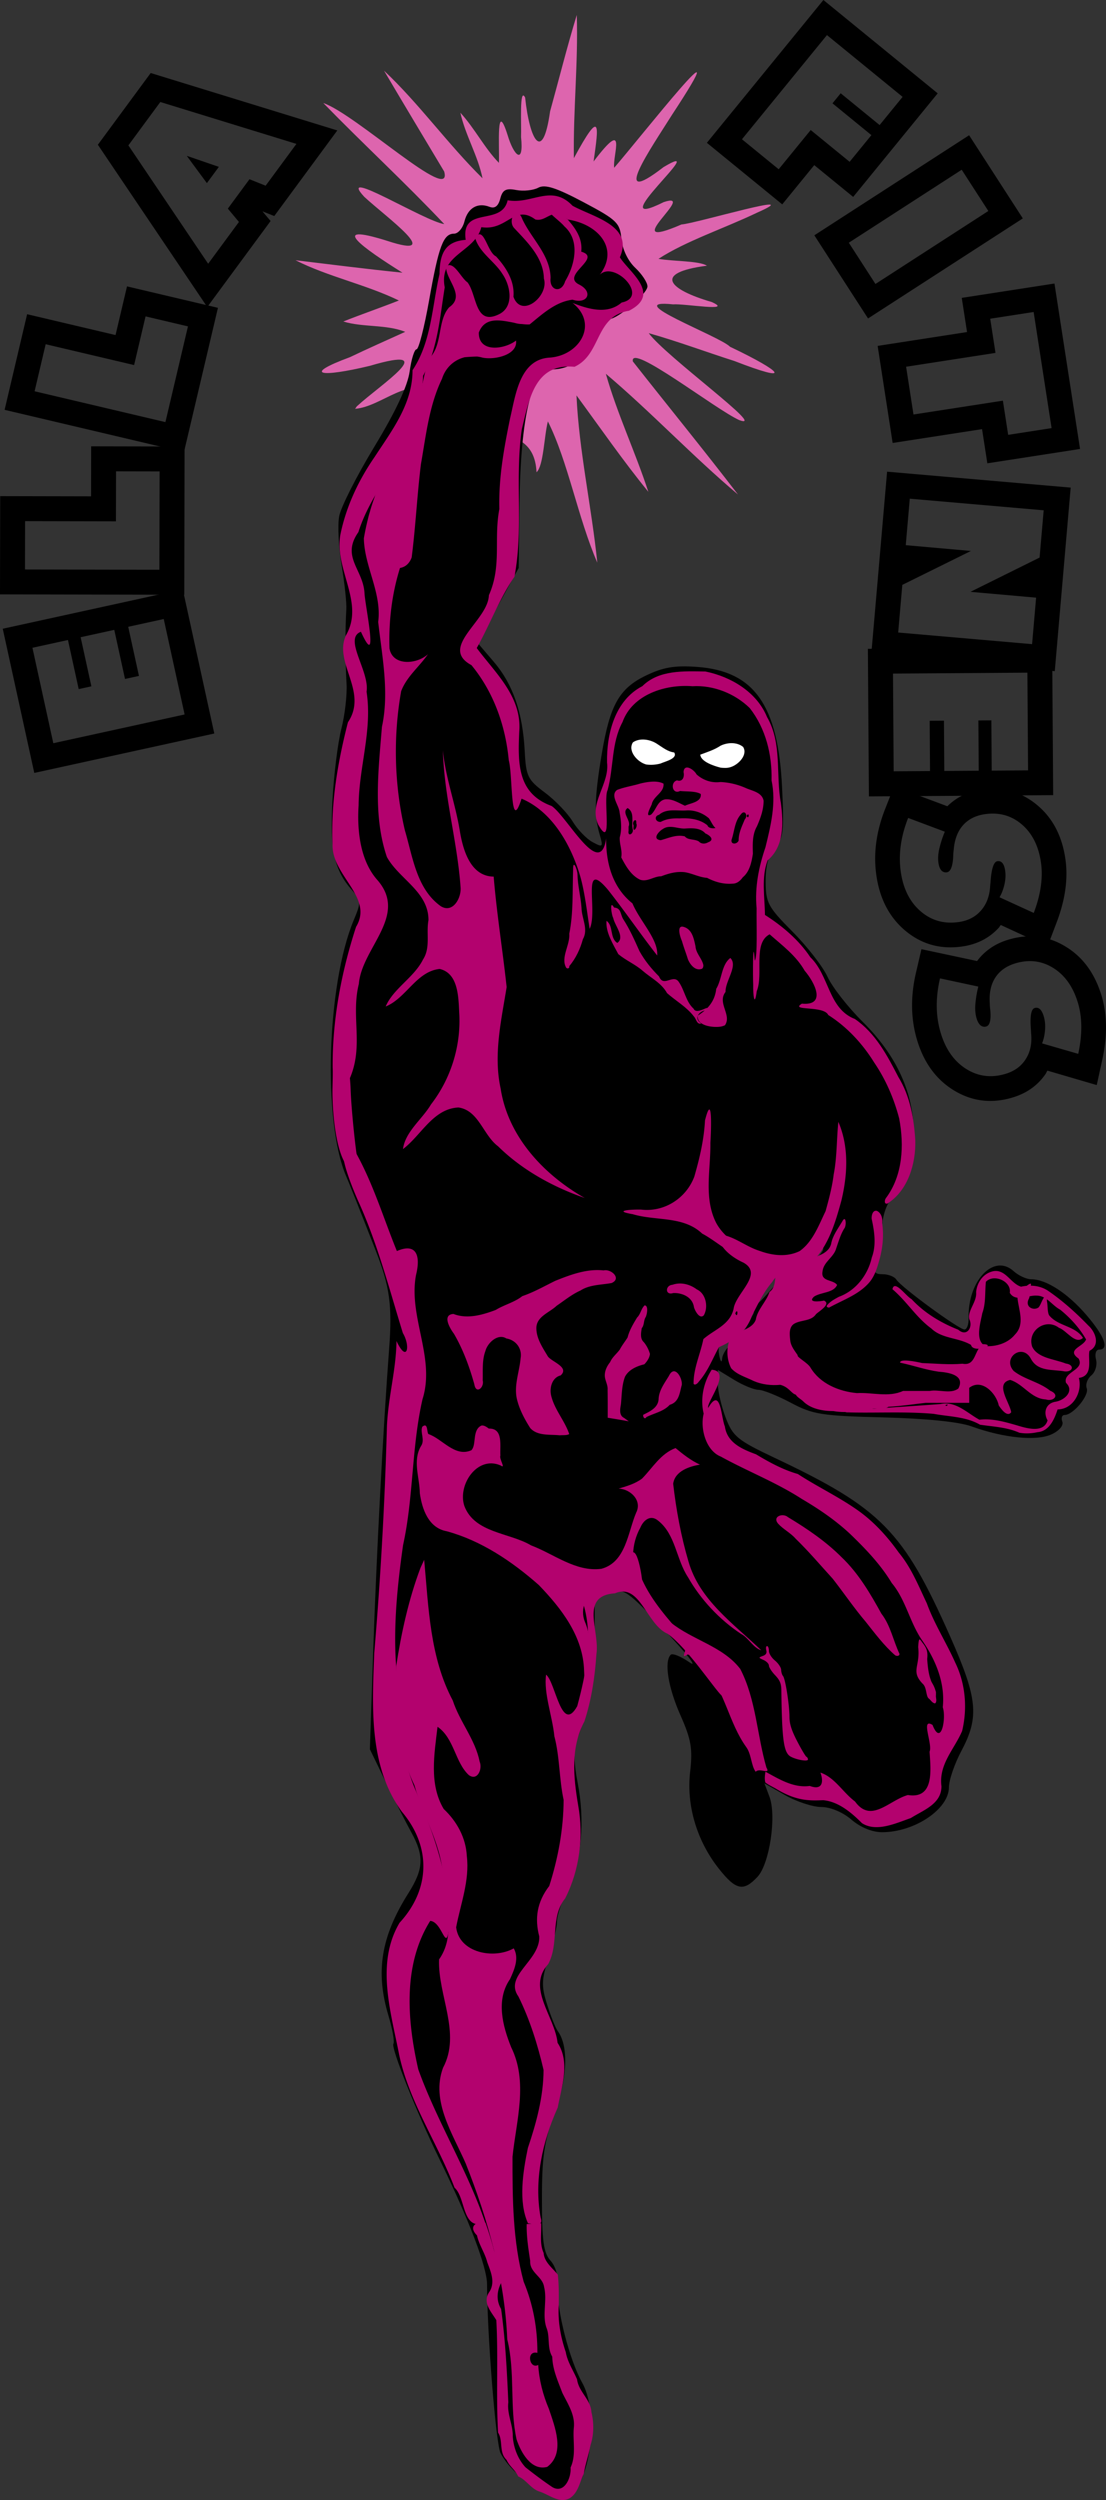 <?xml version="1.0"?>
<svg xmlns="http://www.w3.org/2000/svg" width="453.083" height="1023.626" viewBox="0 0 453.083 1023.626">
  <rect x="0" y="0" width="453.083" height="1023.626" fill="#333333" stroke="none"/>
  <path d="M146.303 166.266c9.37-8.673 35.385-25.38 5.184-16.473-20.228 4.859-27.897 3.76-8.11-3.56 7.48-3.595 15.096-6.928 22.635-10.365-7.813-3.113-17.404-1.776-25.376-4.232 7.53-2.988 15.23-5.628 22.773-8.598-13.592-6.586-29.123-9.771-42.348-16.489 14.608 1.747 29.194 3.623 43.812 5.097-16.12-10.047-30.998-20.79-6.288-13.042 24.263 7.973-.45-9.748-9.38-18.036-11.728-12.686 24.846 10.118 32.8 11.188-16.035-16.979-33.263-32.84-49.568-49.575 13.308 4.529 53.316 41.894 49.53 28.046-8.247-13.783-16.5-27.485-24.643-41.289 14.26 13.366 26.21 30.17 40.339 44.056-1.829-9.157-7.069-17.701-9.068-26.84 5.822 6.308 9.934 14.564 15.796 20.522.26-6.558-1.23-26.462 3.562-11.334 2.466 8.314 6.736 12.591 5.502.752.206-4.62-.75-20.847 1.67-16.159 1.83 17.409 7.192 27.219 10.222 5.678 3.644-13.161 6.958-26.45 10.931-39.478.618 19.522-1.494 39.12-1.188 58.637 11.278-20.848 10.178-13.423 8.072 1.35 14.126-18.567 7.674-2.396 8.447 2.568 10.817-12.473 53.04-66.352 23.672-21.653-8.312 13.24-26.132 38.917-3.479 21.403 20.875-12.532-26.94 27.78.08 14.32 14.672-4.915-20.212 21.028 7.277 9.15 5.91-.38 52.612-14.381 30.9-4.794-13.15 6.304-29.265 11.65-40.315 18.871 6.016 1.048 16.761.783 19.848 2.804-22.372 2.916-15.586 9.754 1.956 14.867 9.384 4.194-11.278.573-15.794.964-22.336-2.318 19.053 12.994 23.315 17.36 21.858 10.394 25.922 15.205 1.804 5.839-11.72-3.74-23.286-8.076-35.113-11.41 7.172 9.692 49.115 39.95 37.105 35.61-9.792-4.404-45.01-31.954-43.616-24.046 14.315 18.202 28.987 36.148 43.082 54.513-18.473-15.562-35.565-33.747-54.137-49.445 4.64 16.402 12.116 32.107 17.412 48.344-10.34-12.682-19.733-26.268-29.44-39.482.981 22.377 6.202 45.722 8.528 68.477-7.953-18.35-12.013-41.475-20.25-57.847-1.579 6.248-1.752 18.159-4.648 20.831-1.213-26.303-36.23-7.234-41.588-31.996-10.482-8.08-21.63 5.133-32.736 6.017l.79-1.13.041.01z" fill="#dd65ae" fill-rule="evenodd"/>
  <path d="M235.636 1019.496c7.29-9.552 8.863-33.211 2.912-43.805-5.294-9.427-10.615-30.233-10.014-39.16.292-4.336-.878-8.57-3.025-10.942-2.819-3.115-3.5-8-3.5-25.069 0-17.624.894-23.671 5.307-35.856 5.193-14.34 5.632-27.012 1.147-33.079-.878-1.188-2.834-6.085-4.347-10.882-2.386-7.568-2.299-10.117.659-19.274 1.874-5.805 3.408-12.47 3.408-14.813 0-2.342 2.023-8.438 4.495-13.545 5.588-11.542 7.04-27.516 3.937-43.289-1.524-7.746-1.693-13.818-.473-16.934 5.451-13.913 7.477-25.085 7.472-41.201v-17.82l6.18-1.815c5.883-1.727 6.971-.976 22.646 15.641 9.056 9.6 13.583 15.453 10.059 13.006-3.524-2.447-6.997-3.859-7.719-3.138-2.783 2.784-1.09 13.355 3.964 24.751 4.419 9.962 5.064 13.734 3.972 23.23-1.574 13.697 2.724 28.177 11.756 39.604 6.988 8.842 10.11 9.499 15.85 3.337 4.944-5.307 7.865-24.92 4.887-32.811l-2.064-5.468 8.462 4.84c4.655 2.662 11.329 4.85 14.832 4.864 3.797.015 8.784 2.102 12.35 5.168 3.683 3.168 8.511 5.144 12.572 5.146 13.281.004 27.368-9.457 27.368-18.382 0-2.925 2.316-9.668 5.146-14.984 7.348-13.803 6.603-21.415-4.562-46.609-19.246-43.429-28.289-52.64-71.96-73.295-15.226-7.203-17.14-8.77-20.067-16.432-1.779-4.658-3.234-10.971-3.234-14.03v-5.56l6.689 4.078c3.68 2.243 8.172 4.082 9.984 4.086 1.813.004 7.774 2.389 13.249 5.3 9.016 4.793 12.58 5.357 37.868 5.99 17.522.437 30.982 1.806 36.15 3.676 13.133 4.754 26.548 6.099 32.73 3.283 3.18-1.45 5.064-3.658 4.461-5.23-.574-1.496-.146-2.72.95-2.72 3.515 0 10.17-8.042 9.057-10.944-.592-1.542.26-3.913 1.892-5.268 1.633-1.355 2.493-4.282 1.912-6.504-.584-2.234-.028-4.041 1.242-4.041 4.285 0 2.325-5.402-5.112-14.091-7.674-8.965-16.547-14.724-22.684-14.724-1.948 0-5.199-1.5-7.223-3.331-8.098-7.328-18.815 3.891-18.42 19.282.066 2.547-.695 4.631-1.69 4.631-2.263 0-26.012-17.384-27.882-20.41-.759-1.227-3.276-2.23-5.594-2.23-3.242 0-3.852-.832-2.64-3.602.865-1.981 1.798-8.075 2.072-13.542.325-6.475 1.916-11.497 4.564-14.407 6.876-7.56 8.695-12.973 8.695-25.885 0-16.822-6.954-32.068-20.963-45.962-6.008-5.958-12.46-14.212-14.339-18.343-1.879-4.13-8.345-12.466-14.37-18.524-10.05-10.106-10.956-11.802-10.999-20.574-.031-6.527 1.185-10.92 3.833-13.847 3.409-3.767 3.76-6.751 2.9-24.617-1.626-33.765-11.437-47.67-34.83-49.361-9.194-.665-13.917.14-21.04 3.589-10.883 5.268-14.67 12.046-18.043 32.3-2.906 17.443-3.112 24.798-.908 32.388 1.62 5.582 1.478 5.76-2.798 3.47-2.478-1.325-6.172-5.152-8.21-8.502-2.037-3.35-7.15-8.661-11.362-11.801-7.01-5.226-7.706-6.66-8.237-16.932-.814-15.773-4.86-27.472-12.642-36.564l-6.69-7.817 8.432-15.323 8.433-15.323.318-25.727c.452-36.452 5.028-55.572 13.3-55.572 7.61 0 14.455-4.845 17.91-12.678 1.919-4.347 4.38-7.904 5.47-7.904 3.518 0 15.75-10.408 15.75-13.4 0-1.595-2.255-5.02-5.011-7.614-2.998-2.82-5.272-7.58-5.66-11.848-.596-6.554-1.862-7.777-15.529-15.018-11.24-5.955-15.776-7.402-18.546-5.92-2.016 1.08-6.073 1.502-9.016.94-4.246-.812-5.596-.081-6.544 3.545-.807 3.084-2.238 4.169-4.405 3.337-4.89-1.876-8.877.45-10.267 5.992-.69 2.748-2.593 4.996-4.23 4.996-4.407 0-6.302 5.05-10.238 27.271-1.955 11.038-4.269 20.068-5.142 20.068-.874 0-2.146 4.067-2.827 9.038-.82 5.975-5.716 16.42-14.449 30.822-7.265 11.98-13.76 24.817-14.434 28.524-.673 3.707-.219 12.761 1.01 20.12 1.227 7.357 2.095 15.461 1.928 18.008-.498 7.579-.458 21.562.087 30.359.28 4.528-.676 12.864-2.124 18.524-1.449 5.66-3.093 18.91-3.654 29.443-1.076 20.185.749 28.471 8.08 36.69 3.68 4.127 3.72 4.85.646 12.205-11.047 26.439-12.71 82.582-3.106 104.843 1.528 3.54 4.212 10.296 12.266 30.873 5.567 14.225 6.657 22.237 5.363 39.434-2.506 33.31-5.262 85.668-6.592 125.223l-1.316 39.106 6.493 13.378c3.57 7.358 8.271 16.62 10.446 20.582 5.355 9.756 5.109 15.032-1.168 24.975-11.23 17.79-13.57 32.181-8.154 50.174 1.645 5.467 2.552 10.651 2.015 11.52-1.033 1.672 9.535 28.123 18.824 47.115 12.057 24.651 19.52 44.238 19.537 51.272.051 20.85 3.65 65.71 5.555 69.227 6.686 12.345 25.542 21.616 30.568 15.03zm60.638-470.73c1.448-.483 4.91-3.292 7.693-6.242l5.06-5.365-2.672 5.146c-1.47 2.83-4.377 6.356-6.461 7.835-2.085 1.479-3.916 4.258-4.07 6.174-.155 1.917-.708 1.2-1.231-1.593-.566-3.023.113-5.433 1.681-5.955zm15.016-19.747c1.867-2.85 5.93-6.716 9.027-8.592 3.097-1.876 8.178-5.158 11.291-7.294 3.113-2.135 5.66-2.996 5.66-1.912 0 2.598-10.124 10.502-13.453 10.502-1.434 0-5.245 3.097-8.47 6.883-6.702 7.87-9.1 8.113-4.055.413z" fill-rule="evenodd"/>
  <path d="M345.935 499.143c.73.076.71 3.069-.155 3.974-1.488 2.474-2.272 5.274-3.202 7.985-.993 3.732-5.252 5.54-5.632 9.53-.759 4.25 4.372 3.172 5.98 5.478-1.435 3.331-6.553 2.884-9.452 4.783-2.858 2.64 2.546 1.969 4.09 1.62 3.012 1.414-1.913 4.292-3.242 5.517-1.963 2.956-5.906 2.34-8.718 3.82-2.514 1.284-2.154 4.511-1.89 6.867.202 2.395 1.824 4.307 3.047 6.134-.428.858 4.091 3.053 5.285 5.13 3.95 6.582 11.616 9.718 18.981 10.417 6.258-.379 12.966 1.852 18.904-.887 3.639.012 7.278.015 10.917 0 3.877-.726 8.493 1.385 11.728-.965 2.98-5.577-4.07-6.624-7.985-6.905-5.384-.75-10.534-2.594-15.856-3.704-.137-1.787 6.495-.426 9.027.154 5.486.184 11.014.77 16.512.27 5.478 1.04 4.772-5.26 7.793-7.33 4.951.681 10.52-.63 13.772-4.668 4.06-4.175 1.55-9.764 1.003-14.66-.273-1.857.582-3.082 1.66-3.587.717-.337 3.13-2.802 3.78-2.508.434.197-.824 2.985-.617 3.472.26.615.273 1.455-.116 2.546-1.97 3.478 1.846 5.188 3.896 3.704 1.224-1.442 1.451-3.79 3.202-5.054.303.125.158 2.144.27 2.662.369 1.693.059 4.909 1.12 5.903 3.673 4.223 10.496 4.034 13.618 8.95-3.13 2.941-6.71-3.066-9.838-4.128-5.417-4.134-13.065 1.136-10.995 7.677 2.218 4.795 9.142 5.081 13.773 6.944 3.731.482 3.022 3.515-.386 3.24-4.987-.927-11.032.194-13.888-5.169-3.478-6.61-11.876-.347-7.06 4.977 4.41 3.494 10.51 4.497 14.968 8.101 4.142 1.647 1.469 4.615-1.813 3.55-6.032-.27-9.179-6.338-14.583-7.986-6.42 1.422-.197 9.258.425 13.232-1.654 2.267-4.197-1.438-5.093-2.739-1.03-5.03-6.959-11.246-12.114-7.252v6.134c-5.93-.032-11.853.044-17.784 0-5.052.554-10.114 1.354-15.316 1.62-1.714 1.25-3.854.56-5.825.733-5.513.862-11.107 2.036-16.705 1.041-4.466-.024-9.349-.915-12.46-4.064-.74-.749-2.43-1.625-2.941-2.648-1.884-.495-2.81-3.13-6.357-4.051-3.678.347-7.446-.08-10.88-1.543-3.135-1.588-6.904-2.567-9.258-5.247-1.718-3.301-1.961-7.414-.888-10.956 1.974-4.791 9.013-3.99 10.957-8.835.707-4.332 4.31-7.338 5.632-11.419 2.72-1.902 2.04-5.553 2.893-8.526-.838-4.127 4.38-4.915 7.022-2.623 3.03.941 5.658-1.371 8.101-2.778 2.838-1.274 6.234-2.263 7.215-5.671.604-3.465 2.755-6.235 4.513-9.182.412-.809.721-1.105.965-1.08z" fill="#b3026e" fill-rule="evenodd"/>
  <path d="M290.45 344.878c.002-.248.072-.872.158-1.387l.155-.936-1.557-.18-1.557-.181-.174-1.392-.174-1.391H271.186l-.081.707c-.064.556-.233.725-.789.79-.675.077-.708.145-.708 1.479v1.397h1.544c1.453 0 1.544-.036 1.544-.61 0-.504.166-.636.965-.768 1.259-.208 6.055-.206 8.747.003 1.982.154 2.122.204 2.122.745 0 .517.167.6 1.544.759 1.409.163 1.544.233 1.544.797 0 .577.093.618 1.415.618 1.175 0 1.415-.076 1.418-.45zM291.991 337.095c0-.686-.085-.772-.772-.772-.686 0-.772-.085-.772-.771s-.085-.772-.771-.772c-.642 0-.772-.104-.772-.614 0-.55-.146-.631-1.415-.79-1.25-.156-1.415-.245-1.415-.764v-.588l-5.725-.123c-7.235-.155-7.91-.095-7.91.7 0 .532-.158.618-1.416.775-1.27.159-1.415.24-1.415.79 0 .51-.13.614-.772.614-.686 0-.772.086-.772.772 0 .771 0 .771 1.544.771 1.45 0 1.544-.037 1.544-.605 0-.573.112-.613 2.122-.77 1.168-.09 4.525-.166 7.461-.167l5.339-.002v.772c0 .772 0 .772 1.543.772 1.544 0 1.544 0 1.544.772 0 .764.015.772 1.415.772 1.4 0 1.415-.007 1.415-.772zM259.06 337.095v-5.145h-.772c-.686 0-.772-.086-.772-.772 0-.652-.1-.772-.643-.772-.608 0-.643.077-.643 1.415 0 1.316.041 1.415.608 1.415.528 0 .63.156.772 1.194.09.656.163 2.682.163 4.502v3.309h1.287v-5.146zM302.54 341.726c0-2.273.014-2.315.617-2.315.564 0 .634-.135.797-1.544.16-1.381.241-1.544.764-1.544.51 0 .608-.17.76-1.324.196-1.47 0-1.849-.915-1.72-.446.063-.63.275-.69.793-.064.556-.216.708-.708.708-.593 0-.626.08-.626 1.543 0 1.544 0 1.544-.771 1.544h-.772V344.042H302.539v-2.316z" fill-rule="evenodd"/>
  <path d="M291.554 560.83c-3.457 5.322-4.737 12.128-3.281 17.969-1.554 6.075.941 15.178 6.968 17.563 10.955 6.042 22.642 10.533 33.188 17.343 7.114 4.186 13.624 8.611 19.656 14.188 6.39 6.149 12.596 12.575 17.219 20.25 5.827 6.957 7.398 16.29 12.594 23.687 5.458 7.92 9.368 17.368 8.312 27.188 1.48 4.183-.577 16.39-4.187 7.25-5.045-3.168.15 7.964-1.22 10.937.456 7.314 2.064 19.512-8.874 17.75-7.652 2.096-15.054 11.802-21.656 2.657-4.925-3.648-8.3-9.882-14.188-11.844 1.412 3.792.818 7.425-4.344 5.469-6.688.928-12.566-2.8-18.156-5.813-.108.638-.545 2.85-.04 4.415 1.633 1.208 3.206 1.857 4.66 2.733 8.468 5.107 14.062 4.661 19.068 4.508 6.186.567 11.538 5.073 15.812 9.375 5.883 3.854 13.892.068 20.031-2.062 5.096-3.242 12.56-5.712 12.563-13-1.162-9.067 5.197-15.022 8.469-22.656 2.227-9.308 1.384-19.394-2.844-28.032-3.647-8.177-8.548-15.767-11.625-24.25-3.415-7.161-6.377-14.628-11.5-20.781-4.392-6.176-9.598-11.98-15.688-16.5-8.082-5.94-17.541-10.333-25.656-15.656-6.075-1.726-11.806-4.863-17.125-8.063-5.55-2.053-11.8-4.644-12.75-11.375-1.65-4.048-1.663-16.506-6.844-7.625-.857-2.24 9.83-15.071 1.438-15.625zM198.832 910.227c-7.345-21.765-19.74-41.425-27.484-62.95-4.541-19.964-6.409-42.722 4.888-60.778 5.246.35 6.515 14.388 7.877 1.62.141-19.083-6.374-37.01-13.553-54.39-7.233-16.318-7.597-34.141-8.288-51.618-1.178-16.549.534-33.093 2.84-49.434 4.333-19.677 3.46-40.041 7.965-59.743 5.387-17.016-5.85-33.683-2.662-50.836 2.11-8.527-.193-13.2-7.828-9.858-5.662-13.877-9.88-28.234-17.47-41.461-10.165-6.47-.544 16.094 1.533 20.795 7.938 17.284 12.947 36.613 18.374 54.217 3.326 5.64 1.627 12.403-2.596 3.263-.18 11.91-3.272 22.19-3.91 34.616a1629.328 1629.328 0 01-5.197 93.104c-.815 22.073-2.385 46.337 11.37 65.098 12.04 14.274 11.596 31.73-1.014 45.4-9.828 16.582-3.555 36.464-.183 53.907 4.044 19.372 15.708 36.152 22.701 54.54 4.814 4.28 2.867 17.745 12.637 14.508zM286.222 565.77c3.706-4.162 5.691-9.443 8.293-14.19 5.744-2.502 11.306-6.367 13.42-12.62 2.433-4.753 4.841-9.929 8.433-14.093 3.531-6.09 11.505-3.277 16.003-7.885 7.002-6.605 9.833-16.388 12.311-25.41 2.54-10.596 3.164-22.026-1.242-32.24-.73 7.037-.54 14.571-1.909 21.498-.61 5.092-1.957 10.132-3.319 15.056-2.834 5.822-5.232 12.552-10.645 16.374-5.306 2.56-11.234 1.82-16.555-.159-5.75-1.771-11.204-6.709-16.99-6.638.491 5.405 5.925 9.43 10.604 11.543 8.279 4.739-3.26 12.484-4.103 18.89-1.53 6.648-7.976 8.485-12.38 12.395-1.213 6.038-4.104 12.038-4.012 18.296.599.851 1.769-.298 2.091-.817zm15.006-28.048c1.278-2.839.995 2.666 0 0z" fill="#b3026e" fill-rule="evenodd"/>
  <path d="M143.34 441.435c5.723-13.312.35-25.297 3.665-38.57 1.19-14.845 20.48-28.013 7.473-42.68-6.813-7.78-8.255-19.816-7.569-30.424.117-15.661 5.706-30.795 3.254-46.544 1.366-8.308-9.624-21.81-2.304-24.546 7.55 16.512 1.795-10.056 1.469-15.755-.499-9.818-9.698-14.819-2.51-25.037 3.062-9.628 7.767-16.152 12.268-24.623 6.793-11.375 13.81-25.325 14.232-39.39 6.1-11.334 6.987-24.811 8.874-36.208-2.566-13.766 12.311-14.117 14.996-24.653 10.614 1.657 13.431-9.578 22.124-3.136 4.822 1.16 7.178-5.773 13.318.037 12.14 1.765 21.294 11.705 13.065 22.599 6.032-5.973 20.424 9.055 8.965 11.364-5.826 5.06-13.735 2.67-20.11.164 10.718 8.526 2.977 21.403-9.173 22.37-12.493.595-14.118 15.223-16.402 24.82-2.502 12.234-4.747 24.427-4.412 37.193-2.372 12.526 1.09 23.18-4.29 35.304-.301 10.442-20.681 21.318-7.145 28.615 9.037 10.938 13.971 24.758 15.294 38.954 1.712 6.174.523 30.6 5.24 15.714 12.506 5.261 20.18 18.843 23.95 31.491 2.013 6.762 3.034 16.347 3.955 21.817 3.533-7.407-3.703-29.367 7.59-15.873 6.965 8.842 13.251 18.06 20.069 26.789.532-6.629-7.041-13.983-10.142-21.351-8.743-6.98-10.871-17.635-10.761-26.623-2.427 17.117-15.929-8.958-22.371-13.263-14.003-5.116-13.818-17.39-13.235-30.457 1.138-14.27-9.823-24.016-17.413-34.196 5.414-9.647 9.52-20.72 15.451-29.192 3.777-19.87.07-40.472 3.024-60.444 3.055-12.3 5.265-27.082 21.569-25.52 11.162-5.133 8.214-20.654 22.306-22.947 13.535-6.859-.037-15.91-3.716-21.893 5.712-12.962-10.784-16.365-19.406-21.106-8.632-9.054-16.602-.422-26.577-2.243-2.401 10.854-19.204 2.022-17.176 16.211-8.753.658-10.625 6.053-10.727 13.995-3.09 13.46-3.304 27.723-11.057 39.381.057 13.762-8.504 24.759-15.546 35.54-6.623 9.607-11.669 20.31-14.016 31.834-2.463 14.375 10.015 27.857 2.293 41.184-5.19 11.276 9.218 23.073.813 35.585-4.16 16.25-7.056 32.989-6.29 49.883-.534 12.946 16.964 21.668 9.611 33.897-6.043 18.6-9.727 37.978-9.58 57.622.104 2.08.003 5.022-.069 8.266-.238 10.758 1.99 36.79 10.95 33.652-.642-2.908-1.335-8.04-1.935-13.499-.801-7.279-1.438-15.138-1.572-19.076a78.874 78.874 0 00-.314-5.032z" fill="#b3026e" fill-rule="evenodd"/>
  <path d="M363.489 492.815c8.482-5.304 11.727-16.371 11.47-25.889-.556-8.918-2.099-18.108-6.92-25.925-4.593-8.88-9.374-17.989-17.82-23.772-10.95-4.249-10.386-17.719-18.253-25.297-4.734-7.133-11.626-12.902-18.594-17.319-.073-7.328-1.576-15.324 1.108-22.367 6.817-5.713 6.456-15.416 5.418-23.44-2.175-11.698.595-24.382-5.67-35.212-4.222-10.257-14.745-16.51-25.229-18.654-8.845-.132-19.072-.733-25.863 6.004-11.223 5.81-14.662 19.463-14.455 31.257 1.116 8.861-7.635 16.577-3.61 25.443 6.12 10.88 1.904-10.332 3.845-14.15 2.55-9.246 1.453-19.195 6.115-27.868 4.074-11.288 17.57-15.546 28.637-14.65 8.55-.519 17.362 2.965 23.475 8.949 6.572 8.398 9.193 19.082 8.927 29.605 1.96 9.226-.274 18.37-2.492 27.374-2.712 7.956-4.436 16.308-3.626 24.99-.107 6.18.45 20.248-.759 21.408-.806-11.015-.81 6.642-.634 9.905-.102 4.12.531 9.644 1.45 2.628 2.877-6.977-1.699-19.655 5.274-23.285 5.14 4.533 10.834 8.716 14.362 14.912 4.057 4.714 9.085 14.413-1.148 13.474-5.154 3.155 8.967.63 10.803 4.648 7.695 4.867 14.043 11.743 18.836 19.483 4.712 6.928 8.081 14.69 10.223 22.886 2.083 10.981 1.497 23.334-5.423 32.584-.465.535-.953 2.562.553 2.278z" fill="#b3026e" fill-rule="evenodd"/>
  <path d="M304.315 359.178c2.8-2.288 3.59-6.231 4.113-9.608-.09-3.784-.31-7.796 1.652-11.205 1.447-3.326 2.758-6.864 2.735-10.534-.665-3.396-4.567-3.976-7.218-5.14-3.279-1.468-6.878-2.348-10.46-2.5-3.61.483-7.146-.748-9.785-3.121-1.051-1.984-5.129-4.711-5.327-.917.443 1.889-.355 4.142-2.673 3.357-2.9.772-1.99 5.986 1.246 4.355 2.725.3 6.334-.034 8.47 1.232.425 3.36-4.225 3.695-6.456 4.806-2.58-1.129-5.084-2.867-8.05-2.625-3.246.525-3.697 4.289-5.814 6.228-2.707 1.457-.192-3.076.235-4.141.67-3.487 5.21-4.831 4.826-8.518-2.607-1.384-6.457-.76-9.421-.057-3.157.976-6.45 1.411-9.613 2.648-2.987 2.266.917 6.344 1.06 9.304.622 3.346.983 6.805.049 10.113-.166 2.755 1.16 5.434.605 8.19 1.86 3.525 4 7.402 7.764 9.156 2.99.994 5.65-1.443 8.602-1.402 3.113-1.209 6.309-2.073 9.642-1.684 3.163.492 5.963 2.106 9.171 2.318 3.24 1.698 6.717 2.667 10.404 2.38 1.86.006 3.228-1.213 4.242-2.635zm-4.631-15.326c1.22-3.473 1.222-7.51 3.803-10.383 1.591-2.22 3.086.473 1.622 2.013-1.138 2.778-2.567 5.58-2.52 8.659-.52 1.523-3.275 1.858-2.905-.289zm-13.378.688c-1.793-1.115-4.486-.449-5.749-2.088-3.508-.876-6.739.724-9.907 1.567-3.652-.442-.767-3.64.954-4.63 2.806-1.853 5.975-.028 8.944-.153 2.892-.172 6.318-.387 8.422 2.014 1.677.676 4.018 2.6 1.092 3.632-1.15.702-2.82.743-3.756-.342zm-28.815-6.09c1.231-2.54-3.125-5.662-.385-7.603 3.145 1.908 1.346 6.01 2.15 8.902.209 1.805-2.212 2.967-1.752.35-.015-.55.015-1.1-.015-1.65zm2.058-.515c-.864-1.599 1.396-3.41 1.1-.824.803 1.532-1.543 4.43-1.091 1.162v-.338zm30.267 0c-3.197-2.615-7.478-3.08-11.457-2.846-2.774-.103-5.417.181-7.661 1.424-2.188.186-2.942-2.334-.693-2.914 3.044-2.674 7.338-1.53 11.007-1.763 3.458-.247 6.803.984 9.38 3.195.947 1.333 1.657 3.175 2.732 3.983-1.012.291-2.968.118-3.308-1.08zm16.043-3.86c1.22-2.071 1.032 1.934 0 0zM425.049 586.391c5.165-.4 7.17-6.207 8.215-9.319 6.51-.06 10.222-7.32 8.695-12.894 6.235-.845 3.518-8.118 4.374-11.116 4.522-2.254 2.444-7.727-.491-10.337-4.902-5.063-10.187-9.85-16.02-13.896-3.434-2.521-7.648-2.84-11.545-2.005-4.275-1.3-6.364-7.35-11.48-6.318-4.108.93-6.569 4.642-6.918 8.533.374 4.121-3.653 7.565-2.772 11.132 1.581 3.292-1.086 7.35-4.526 4.276-7.176-2.832-13.948-6.904-19.142-12.525-2.248-1.155-7.06-8.192-7.834-4.053 5.798 4.89 9.726 11.555 15.906 16.06 4.378 4.27 11.212 3.708 16.278 6.736.798 3.645 11.18-.217 4.783-.308-2.791-2.701-.91-8.776-.165-12.671 1.523-4.179 1.03-8.693 1.471-12.86 3.204-3.421 10.576-.215 9.785 4.497 2.329 3.925 7.338.961 10.918 1.158 4.142-.04 6.357 3.962 9.717 5.744 4.227 3.419 7.961 7.542 10.621 12.193-1.045 3.026-8.313 4.121-3.067 7.828 2.667 4.77-6.57 5.43-5.142 9.963 3.513 3.368-.599 7.106-4.266 7.71-4.178.678-5.066 4.53-3.299 7.64-1.556 5.384-8.686 3.225-12.696 1.993-4.922-1.407-10.026-2.881-15.216-2.259-4.997-2.675-9.69-7.809-15.983-6.412-11.445.88-22.949 1.516-34.407 2.43-1.595.872-7.57.963-2.617 1 11.41.25 22.873-.419 34.247.574 6.394 1.194 13.241 1.097 18.995 4.449 5.48.822 11 1.009 16.117 3.287 2.468.437 5.024.315 7.464-.23zm-37.734-11.046c1.78-.914.4.98 0 0zM339.652 535.382c5.46-3.024 11.674-5.103 16.012-9.793 2.793-2.93 3.812-6.972 4.86-10.76 1.149-4.573 1.564-9.372.841-14.049.303-1.86-.331-4.19-2.167-5.009-1.742-.382-2.225 2.021-2.108 3.3 1.116 5.17 1.973 10.741.039 15.833-1.565 7.081-6.542 13.544-13.462 16.052-1.734.953-3.585 1.912-4.842 3.48-.487.654.297.945.827.946zM233.52 1022.804c3.436-2.304 3.942-6.563 5.614-9.878.689-4.077 2.012-7.763 2.77-11.776 1.433-4.358 1.448-9.128.368-13.553-.311-5.239-5.204-8.244-5.876-13.384-1.55-3.675-3.931-7.108-4.628-11.193-2.084-6.12-3.28-12.555-2.876-19.034.031-4.206.096-8.426-.375-12.612-2.194-2.848-5.493-5.024-5.815-8.934-1.731-3.862-.844-8.05-1.018-12.117l-5.917.309c-.123 5.088.695 10.1 1.426 15.066-.288 4.802 5.09 6.376 5.699 10.685 1.391 5.58-.972 11.561 1.089 17.005 1.316 3.481.15 8.115 2.252 11.514.098 5.18 2.324 10.041 4.125 14.812 2.234 4.556 5.363 9.085 4.698 14.434-.46 5.363 1.05 11.126-1.326 16.17.386 3.977-2.496 10.958-7.496 7.988-3.763-2.524-7.404-5.276-10.96-8.084-3.157-3.403-4.915-8.133-5.214-12.667.123-4.731-2.417-9.12-1.819-13.925-.552-12.763-1.22-25.578-2.952-38.227-2.177-3.65-1.665-7.652.144-10.909-.637-4.512-1.642-9.023-3.119-13.312-.95-3.745-2.165-7.407-3.402-11.065-4.351-.761-6.954 1.771-3.509 5.142.825 3.906 3.212 7.098 4.203 10.971 1.388 3.847 3.316 7.961 1.025 11.922-3.236 4.475.45 8.165 2.69 11.816.834 15.328-.153 30.712.721 46.047 2.168 3.399.252 8.081 3.442 11.125 1.346 2.899 3.443 3.89 4.816 6.831 3.24 1.303 5.167 5.028 8.68 6.175 4.137 1.283 8.217 5.156 12.54 2.658zM233.195 587.173c-1.897-5.64-6.243-10.232-7.486-16.117-.601-3.083.567-7.068 3.96-7.897 3.722-3.348-3.531-5.512-5.208-7.744-2.102-3.546-4.7-7.27-4.734-11.546-.045-4.829 5.34-6.398 8.294-9.224 3.214-2.179 6.208-4.664 9.787-6.258 3.757-2.425 8.482-2.275 12.727-3.055 4.264-1.833-.177-5.896-3.262-5.17-6.858-.766-13.546 1.752-19.8 4.26-4.464 2.182-8.775 4.66-13.501 6.264-3.235 2.558-7.378 3.506-10.866 5.647-5.425 2.056-11.68 3.865-17.335 1.653-4.825.29-1.412 5.988.186 8.114 3.768 6.456 6.344 13.503 8.355 20.678.681 4.312 4.176 1.283 3.432-1.594.123-4.025-.326-8.171 1.11-12.024.881-3.383 5.14-7.32 8.577-5.132 3.924.634 6.542 4.137 5.84 8.073-.468 5.55-2.773 11.006-1.537 16.637 1 4.287 3.13 8.267 5.471 11.956 2.948 3.349 8.07 2.54 12.102 2.984 1.236-.143 2.79.115 3.888-.505zM255.672 580.557c-2.22-1.076-1.595-3.783-1.292-5.715.36-3.718.315-7.572 1.64-11.112 1.545-2.974 4.853-4.373 7.941-5.13 1.093-1.123 2.159-2.694 2.298-4.264-.531-1.755-1.353-3.423-2.539-4.826-1.573-1.431-1.125-3.827-.817-5.694 1.117-1.322.677-3.182 1.662-4.62.507-1.226 1.157-4.553-.473-4.737-1.478 1.36-1.641 3.598-3.12 5.01-1.551 2.572-3.143 5.22-3.878 8.148-1.03 1.67-2.277 3.186-3.186 4.934-1.278 1.762-3.12 3.145-3.978 5.18-1.2 1.485-2.137 3.302-2.176 5.352-.02 2.061 1.342 3.888 1.157 5.99.062 3.804.049 7.61.047 11.416 2.884.454 5.762.94 8.632 1.47l-1.918-1.402zM288.306 538.556c1.978-3.4.887-8.924-2.828-10.604-2.84-2.128-6.565-3.115-9.977-1.909-3.067.208-3.084 4.478.269 3.396 3.737-.175 7.94 1.67 8.513 5.764.374 1.43 2.341 5.124 4.023 3.353zM264.793 580.225c3.237-1.657 7.008-2.247 9.572-5.04 3.884-1.118 4.043-4.947 4.932-8.111.357-2.898-2.97-8.565-5.271-3.725-1.821 3.018-4.145 6.025-4.233 9.665-.303 3.577-3.95 5.053-6.296 6.26-.207.763.613 2.179 1.296.95zM312.577 515.996c-6.889-4.271-15.134-7.87-19.15-15.22-5.23-10.173-2.253-21.909-2.408-32.832.311-4.878.944-21.572-2.215-9.2-.409 7.905-2.194 15.46-4.368 22.998-3.33 8.883-12.277 14.643-21.812 13.516-4.342-.1-11.752.473-3.414 1.883 9.506 2.855 20.706.622 28.432 7.943 7.433 3.883 16.484 13.409 24.935 10.912zM224.148 82.174c-3.291 2.97 4.814 7.66 7.03 10.5 6.6 5.813 4.346 15.83.345 22.469-1.494 5.071-6.533 3.885-5.97-1.313-.144-9.47-7.805-16.016-11.562-24.093-2.211-6.012-6.159.286-3.468 3.53 5.403 5.788 12.162 12.21 12.28 20.782 2.227 7.1-9.195 16.599-12.468 7.438.58-6.38-3-11.983-7.125-16.5-3.738-1.782-4.92-12.913-8.594-7.657 1.73 6.14 7.982 9.609 11.25 14.907 3.324 4.845 4.858 13.56-1.656 16.53-9.738 4.621-8.77-8.065-12.687-13.155-2.759-1.846-5.692-9.087-8.75-6.5-.36 5.413 8.185 11.897 1.218 16.718-5.037 5.718-2.435 15.638-8.437 21.219-2.13 6.948-2.897 14.283-5.688 21.031-5.433 10.618-11.595 20.98-15.437 32.344-.276.988-.605 1.99-.938 3l-.062.188a95.453 95.453 0 00-1.719 5.25c-.027.092-.036.188-.062.28-.36 1.187-.71 2.37-.97 3.563-.006.032-.023.062-.03.094a107.113 107.113 0 00-1.594 7.625c.233 11.646 7.413 22.335 5.875 34.219 1.584 14.211 4.607 28.683 1.531 42.968-1.413 17.646-3.73 36.347 2.031 53.282 4.967 9.034 17.145 14.245 17.032 25.906-1.005 5.384.948 11.152-2.25 16.094-3.663 7.353-12.21 11.908-15.282 19.218 8.428-3.409 12.626-14.414 22.125-15.375 7.597 1.731 7.684 11.439 8 17.72.864 13.543-3.326 27.103-11.562 37.75-3.613 6.096-10.557 11.156-11.469 18.28 7.41-5.546 12.357-16.593 22.75-17.03 8.281 1.2 10.093 11.323 16.188 15.874 9.924 9.773 22.55 16.668 35.531 21.188-16.8-9.538-31.449-25.124-34.469-44.875-3.015-13.817.286-27.902 2.469-41.5-1.634-15.047-4.094-30.33-5.313-45.219-9.663-.113-12.652-11.224-13.906-18.938-1.826-11.068-5.796-21.518-6.906-32.75.514 18.886 5.928 37.315 7.25 56.063.384 4.261-3.097 10.813-8.094 7.75-9.945-7.083-11.495-20.22-14.719-31.062-4.359-18.514-4.847-38.23-1.53-56.97 2.24-5.988 7.47-10.022 11-15.187-4.337 4.103-14.44 5.115-15.782-2.312-.347-11.086.968-22.342 4.312-32.969.001-.003.03.003.032 0 2.024-.358 3.782-1.659 4.75-4.312 1.618-12.659 2.227-25.447 3.78-38.125 2.088-11.812 3.362-24.106 8.657-35.032 1.471-4.659 5.032-7.758 9.281-8.812a67.85 67.85 0 015.125-.281c.72.096 1.434.227 2.157.437 4.942 1.054 14.554-1.078 13.75-7-4.361 3.484-15.347 5.337-15.25-3.25 2.483-6.517 8.636-5.141 14.437-4.031 1.053.31 2.165.534 3.219.531 1.114.147 2.2.223 3.187.156 4.778-3.888 9.67-8.42 15.813-9.812.576-.131 1.15-.24 1.75-.313 6.111 1.988 8.656-3.17 2.719-6.187-7.81-3.834 9.718-10.885.843-13.469.975-9.002-7.623-14.322-12.218-20.812l-.844-.032-.906-.031z" fill="#b3026e" fill-rule="evenodd"/>
  <path d="M197.241 583.674c-3.954 1.805-1.915 7.967-4.156 10.125-6.727 2.964-11.928-4.71-17.49-6.602-.846-.288-.106-5.139-2.604-3.023-.974 2.392 1.259 5.396-.562 7.969-3.482 5.99-.513 12.784-.443 19.27.918 6.495 3.552 14.19 11.005 15.542 14.173 3.848 26.791 12.372 37.75 22.032 9.282 9.632 18.151 21.04 18.532 35.062.16 2.33.098 4.67-.032 7 1.272-9.073 4.182-18.334.313-27.156-1.98-4.995.244-11.541 6.062-12.188 5.571-5.146 15.94-3.815 18.125 4.094 4.69 7.084 13.437 11.786 17.094 19.031-.1 1.896-1.906 4.41.813 2.594 3.403.435 4.717 4.56 7.562 6.281 7.865 9.208 9.429 21.731 16.41 31.507 2.24 2.94 2.057 7.745 3.965 10.243 1.45-1.88 6.298 1.494 4.375-1.781-3.862-13.309-4.232-27.831-10.687-40.312-7.06-9.288-19.6-11.855-28.438-19-12.217-7.96-20.08-25.186-12.531-38.844 1.368-3.258 4.258-5.412 7.25-2.938 7.226 5.63 7.435 15.874 12.281 23.188 5.221 9.197 12.953 17.408 21.688 23.187 3.145 1.615 5.041 5.812 8.343 6.75-11.285-10.867-25.32-20.521-29.84-36.42-3.049-10.322-5.027-21.135-6.253-31.767.722-5.207 6.603-7.106 10.968-7.844-3.66-1.632-7.135-4.406-10-6.781-6.158 2.317-9.374 8.083-13.718 12.5-2.825 2.12-6.28 3.135-9.625 4.094 4.866.177 9.75 4.859 7.218 9.843-3.426 8.015-4.17 20.29-14.25 23-10.472 1.397-19.491-6.094-28.812-9.593-8.837-5.252-23.107-5.002-27.313-16.094-2.886-8.547 5.177-20.774 14.782-16.656 2.44 1.702-.644-2.654-.031-4.032-.265-3.92 1.284-11.23-4.72-11.031-.86-.603-1.94-1.453-3.03-1.25zm39.625 118.75c-1.867 1.934-2.102 4.956-1.968 7.563.635-2.232 1.956-6.034 1.968-7.563zM172.241 641.987c-4.872 12.93-7.88 26.767-9.968 40.375-.515 16.455.176 33.517 7.468 48.5 3.73 13.449 12.067 25.768 11.813 40.156 1.651 10.203 4.758 22.158-1.688 31.25-.54 14.735 9.157 30.22 1.625 44.375-5.07 13.67 4.042 27.094 9.325 39.252 9.09 22.925 15.947 47.143 16.988 71.935 3.313 13.4.905 27.701 3.812 40.969 1.736 5.211 5.934 13.003 12.563 11.25 7.482-5.602 3.121-16.467.689-23.72-2.434-5.738-4.01-11.79-4.377-18.03-3.59 1.965-5.125-6.049-.343-4.937.05-10.127-1.776-19.879-5.625-29.157-4.487-16.6-4.598-34.084-4.563-51.187 1.564-14.83 6.465-30.58-.562-44.813-3.504-8.734-6.316-19.394-.471-27.852 1.758-3.83 3.857-8.578 1.533-12.616-8.074 4.55-22.311 1.912-23.594-8.625 1.798-9.49 5.577-19.124 4.375-29.157-.362-7.477-4.107-14.241-9.468-19.281-6.069-10.139-3.832-22.547-2.532-33.656 6.833 4.709 7.169 14.566 12.813 19.781 3.588 2.564 5.692-2.567 4.437-5.531-1.78-9.025-8.174-16.316-11-25-9.385-17.591-9.92-38.128-11.718-57.625l-1.532 3.344z" fill="#b3026e" fill-rule="evenodd"/>
  <path d="M330.99 720.416c0-.46-.284-.964-.631-1.119-.347-.154-2.052-3.017-3.788-6.36-2.305-4.44-3.157-7.123-3.157-9.94 0-4.94-1.701-15.726-2.644-16.77-.398-.44-.74-1.576-.76-2.525-.019-.95-1.155-2.655-2.525-3.791-1.436-1.191-2.49-2.883-2.49-3.999 0-1.063-.343-1.933-.762-1.933-.42 0-.566.754-.325 1.675.31 1.19-.098 1.873-1.41 2.36-1.84.68-1.838.688.324 1.673 1.195.545 2.174 1.57 2.174 2.279 0 .708 1.136 2.477 2.525 3.93 1.941 2.032 2.535 3.442 2.567 6.096.25 20.727.971 25.75 3.917 27.295 2.527 1.324 6.985 2.045 6.985 1.13zM296.98 419.788c2.929-4.222-3.302-9.137.248-13.643-.15-4.514 5.21-10.659 1.97-13.91-3.674 2.746-3.415 8.716-5.793 12.635-.53 5.056-3.478 8.399-7.549 10.966-.488 4.227 6.16 4.979 9.375 4.509a7.648 7.648 0 001.75-.557zM288.141 395.165c-.57-2.781-3.046-4.78-3.225-7.745-.662-2.968-1.302-6.726-4.597-7.831-3.404-1.26-1.686 4.129-.952 5.712.696 2.513 1.654 4.899 2.422 7.406.892 2.252 3.065 5.025 5.805 3.939.457-.339.548-.954.547-1.481z" fill="#b3026e" fill-rule="evenodd"/>
  <path d="M287.3 419.022c-3.423-1.953-.778-5.32 2.136-5.332 1.896-3.034-3.976 2.25-5.302-.7-3.285-2.967-3.68-7.814-6.291-11.266-2.388-2.731-6.034 2.578-7.86-1.926-3.229-3.245-5.852-6.49-8.014-10.355-1.99-4.46-3.95-8.909-6.614-13.02-1.317-2.1-.793-4.641-3.791-4.835-2.017-3.512-1.023 3.256-.368 4.231.662 3.25 4.972 7.893 1.692 10.264-3.18-2.013-1.477-6.978-4.43-9.06-.394 4.73 2.635 9.45 4.826 13.63 3.07 2.58 6.894 4.137 9.963 6.81 3.454 3.015 7.706 4.999 10.016 9.17 3.647 3.219 8.033 5.66 11.013 9.57.899.906 1.264 3.555 3.023 2.82zM233.212 395.586c2.754-3.292 4.487-7.085 5.57-11.017 2.384-4.16-.514-8.562-.557-12.88-.313-4.619-1.576-9.073-1.654-13.719-.058-2.036-1.899-6.465-1.789-1.907-.31 8.758.154 17.617-1.569 26.252.374 4.608-3.631 9.735-1.288 13.87.502.652 1.502.29 1.287-.6zM221.472 907.943c-2.783-15.265.713-31.051 7.004-45.018 1.603-8.528 5.184-18.598-.057-26.505-1.19-10.91-12.81-22.524-3.817-32.274 4.587-8.552.666-19.208 6.926-26.866 5.907-11.554 7.628-25.335 5.332-38.08-1.96-11.628-3.18-23.616 2.56-34.404 2.903-8.912 4.293-18.23 4.913-27.532 1.45-9.602-7.077-23.924 7.595-24.897 10.36-4.452 12.922 12.943 21.596 16.577 8.355 6.143 18.822 22.193 22.153 25.361-6.325-18.7-24.656-29.868-32.65-47.588-.555-4.636-3.015-17.728-5.81-7.055-1.89 10.331-13.392 9.985-18.647 15.743 4.688 13.97 1.66 29.25-2.096 43.158-6.473 11.596-8.832-9.72-12.762-12.9-1.054 7.645 2.594 17.04 3.387 25.228 2.249 8.532 1.935 17.46 3.795 26.043-.035 11.958-2.263 23.897-5.889 35.26-4.998 6.51-6.042 13.267-4.08 20.685.325 10.041-14.642 15.986-8.537 24.594 4.696 9.504 7.884 19.723 10.287 30.038-.015 10.795-2.946 21.708-6.424 31.953-2.03 9.746-3.963 22.014.047 30.852 2.264.285 6.57 1.607 5.174-2.373z" fill="#b3026e" fill-rule="evenodd"/>
  <g style="line-height:125%;-inkscape-font-specification:Aharoni Bold" font-size="72" font-weight="400" letter-spacing="0" word-spacing="0" font-family="Thunder Lord">
    <path d="M27.84 262.04l4.4 20.107 5.194-1.137-4.401-20.107 13.781-3.016 4.401 20.107 5.708-1.25-4.4-20.106 14.552-3.185 8.554 39.082-53.79 11.772-8.553-39.082zm59.949 38.288l-12.92-59.035-73.742 16.14 12.92 59.034z" style="-inkscape-font-specification:Thunder Lord"/>
    <path d="M10.234 233.167l.043-19.793 37.217.08.044-20.477 17.845.038-.086 40.27zm27.113-50.425l-.043 20.478-37.218-.08L0 243.358l75.487.162.13-60.696z" style="-inkscape-font-specification:Thunder Lord"/>
    <path d="M14.169 160.206l4.54-19.266 36.224 8.535 4.697-19.931L77 133.636l-9.236 39.197zM52.03 117.26l-4.696 19.932-36.225-8.535-9.223 39.146 73.475 17.311 13.92-59.077z" style="-inkscape-font-specification:Thunder Lord"/>
    <path d="M84.75 74.978l4.903-6.654-13.147-4.521zm17.453-1.59l-8.868 12.035 4.552 5.447-12.616 17.121-32.68-48.471 13.085-17.757 55.757 17.154-12.616 17.12zm-40.47-43.489L40.091 59.268l44.813 66.435 25.95-35.216a286.151 286.151 0 01-3.35-3.973c1.444.585 3.06 1.231 4.849 1.939l25.825-35.047z" style="-inkscape-font-specification:Thunder Lord"/>
  </g>
  <g style="line-height:125%;-inkscape-font-specification:Aharoni Bold" font-size="72" font-weight="400" letter-spacing="0" word-spacing="0" font-family="Thunder Lord">
    <path d="M360.34 51.21l-15.945-13.016-3.362 4.118 15.944 13.017-8.922 10.928-15.944-13.016-13.116 16.066-15.047-12.284 34.822-42.654 30.99 25.301zM337.317 0l-47.739 58.475 30.87 25.201 13.116-16.066 15.944 13.016 34.622-42.408zM358.635 116.272l-10.914-16.89 46.248-29.884 10.914 16.89zm-25.034-19.925l21.999 34.045 63.403-40.969-21.999-34.045zM413.004 178.043l-2.165-13.994-36.624 5.666-3.026-19.56 36.623-5.667-2.165-13.994 17.792-2.752 7.356 47.548zm18.966-61.955l-37.976 5.875 2.165 13.994-36.624 5.666 6.149 39.745 36.624-5.666 2.165 13.994 37.976-5.875zM367.947 258.986l1.692-19.509 28.099-13.89-26.69-2.368 1.651-19.037 54.857 4.757-1.678 19.352-28.323 14.03 26.9 2.385-1.651 19.037zm-4.54-65.86l-6.517 75.152 75.206 6.522 6.516-75.153z" style="-inkscape-font-specification:Thunder Lord"/>
    <path d="M406.263 315.525l-.142-20.583-5.317.037.143 20.582-14.108.098-.142-20.582-5.843.04.142 20.582-14.897.103-.276-40.006 55.06-.38.277 40.006zm-50.723-49.871l.417 60.43 75.486-.52-.418-60.431z" style="-inkscape-font-specification:Thunder Lord"/>
    <path d="M409.47 367.381c.88-1.511 1.548-3.257 2.005-5.239.456-1.981.555-3.857.298-5.629-.414-2.847-1.472-4.147-3.174-3.9-1.528.222-2.471 3.126-2.829 8.71-.092.83-.153 1.512-.181 2.048-.318 3.911-1.608 7.113-3.87 9.606-2.227 2.487-5.198 4-8.914 4.541-6.008.874-11.22-.584-15.637-4.375-4.417-3.79-7.13-9.159-8.141-16.104-1.03-7.085-.03-14.465 3.003-22.14l15.023 5.634a45.032 45.032 0 00-2.142 6.482c-.585 2.32-.741 4.417-.468 6.292.197 1.355.594 2.378 1.191 3.072.627.653 1.375.917 2.243.79 1.493-.217 2.361-2.293 2.605-6.23.012-.64.039-1.193.077-1.66.033-.501.077-.933.13-1.296.341-4.234 1.608-7.593 3.8-10.075 2.193-2.482 5.182-3.998 8.967-4.549 5.8-.843 10.824.536 15.071 4.138 4.288 3.632 6.924 8.835 7.909 15.607.904 6.216-.078 13.115-2.948 20.696zm.536 11.36c2.737 1.268 9.105 4.207 19.102 8.817l3.846-10.134c3.48-9.23 4.642-17.822 3.485-25.775-1.354-9.307-5.144-16.593-11.371-21.858-6.556-5.572-14.244-7.716-23.065-6.433-5.522.803-10.16 3.055-13.912 6.757-2.325-.867-9.6-3.586-21.826-8.156l-3.654 9.256c-3.679 9.33-4.874 18.423-3.587 27.278 1.374 9.447 5.222 16.884 11.544 22.312 6.764 5.79 14.661 8.028 23.69 6.715 6.113-.89 11.11-3.478 14.99-7.766.088-.12.205-.296.348-.53.178-.238.314-.4.408-.484z" style="-inkscape-font-specification:Thunder Lord"/>
    <path d="M426.895 427.207c.648-1.624 1.052-3.45 1.212-5.477.16-2.027-.018-3.897-.533-5.611-.829-2.756-2.067-3.886-3.713-3.391-1.48.445-1.985 3.455-1.517 9.031.031.834.071 1.518.122 2.052.262 3.916-.543 7.273-2.413 10.071-1.837 2.788-4.553 4.722-8.15 5.804-5.814 1.748-11.184 1.073-16.11-2.026-4.927-3.1-8.4-8.01-10.422-14.732-2.062-6.855-2.157-14.303-.287-22.341l15.688 3.363a45.024 45.024 0 00-1.165 6.727c-.238 2.38-.083 4.477.463 6.292.394 1.31.937 2.265 1.63 2.863.717.554 1.495.705 2.335.452 1.445-.435 1.998-2.617 1.66-6.546a27.407 27.407 0 01-.168-1.653c-.04-.501-.061-.935-.061-1.301-.286-4.239.474-7.747 2.277-10.525 1.803-2.777 4.536-4.717 8.2-5.819 5.612-1.687 10.784-1.062 15.515 1.876 4.775 2.961 8.148 7.719 10.12 14.272 1.808 6.016 1.851 12.984.13 20.905zm2.201 11.157c2.895.851 9.626 2.822 20.193 5.91l2.312-10.59c2.084-9.641 1.97-18.31-.345-26.006-2.709-9.007-7.53-15.656-14.464-19.947-7.304-4.547-15.224-5.537-23.76-2.97-5.344 1.607-9.6 4.518-12.766 8.732a71935.37 71935.37 0 01-22.789-4.856l-2.252 9.693c-2.266 9.77-2.11 18.94.467 27.51 2.749 9.14 7.65 15.93 14.701 20.37 7.543 4.73 15.683 5.782 24.421 3.155 5.915-1.779 10.476-5.074 13.683-9.887.07-.131.16-.323.267-.575a3.62 3.62 0 01.332-.54z" style="-inkscape-font-specification:Thunder Lord"/>
  </g>
  <g fill="#fff">
    <path d="M264.73 313.018c-3.68-.991-7.716-5.616-5.436-9.08 2.945-1.984 7.222-1.185 10.018.728 2.144 1.356 4.214 3.098 6.871 3.419 1.61 2.523-3.772 3.697-5.631 4.547-1.885.505-3.881.651-5.823.386zM295.27 314.323c-3.013-.726-8.273-2.575-8.384-5.338 2.843-1.055 5.718-1.961 8.286-3.65 2.819-1.409 6.767-1.574 9.261.5 2.003 3.209-1.884 7.24-5.092 8.243-1.311.448-2.71.379-4.072.245z"/>
  </g>
  <path d="M368.513 677.216c-2.601-5.458-3.674-11.671-7.452-16.533-4.544-8.24-9.376-16.502-16.248-23.05-6.484-6.518-14.164-11.71-21.999-16.439-2.103-1.85-6.53-.3-4.08 2.634 2.142 2.355 5.111 3.767 7.215 6.186 5.348 5.193 10.177 10.892 15.19 16.396 4.558 5.831 8.708 11.975 13.507 17.618 3.788 4.761 7.46 9.714 12.06 13.728.616.368 1.721.403 1.807-.54z" fill="#b3026e" fill-rule="evenodd"/>
  <path d="M383.425 694.097v-1.267c-.91-3.323-1.689-3.45-2.175-5.137-.858-2.31-1.245-5.638-1.414-8.436.348-3.246-.337-4.598-2.05-6.798-1.04-1.467-1.41-2.327-1.646 1.963.917 7.884-3.13 9.67 1.724 14.857 1.895 1.543 1.351 5.141 2.606 6.17.885.645 1.412 1.87 2.61 2.005.828-.776.35-1.965.322-2.934a2.39 2.39 0 01.023-.424z" fill="#b3026e"/>
</svg>
